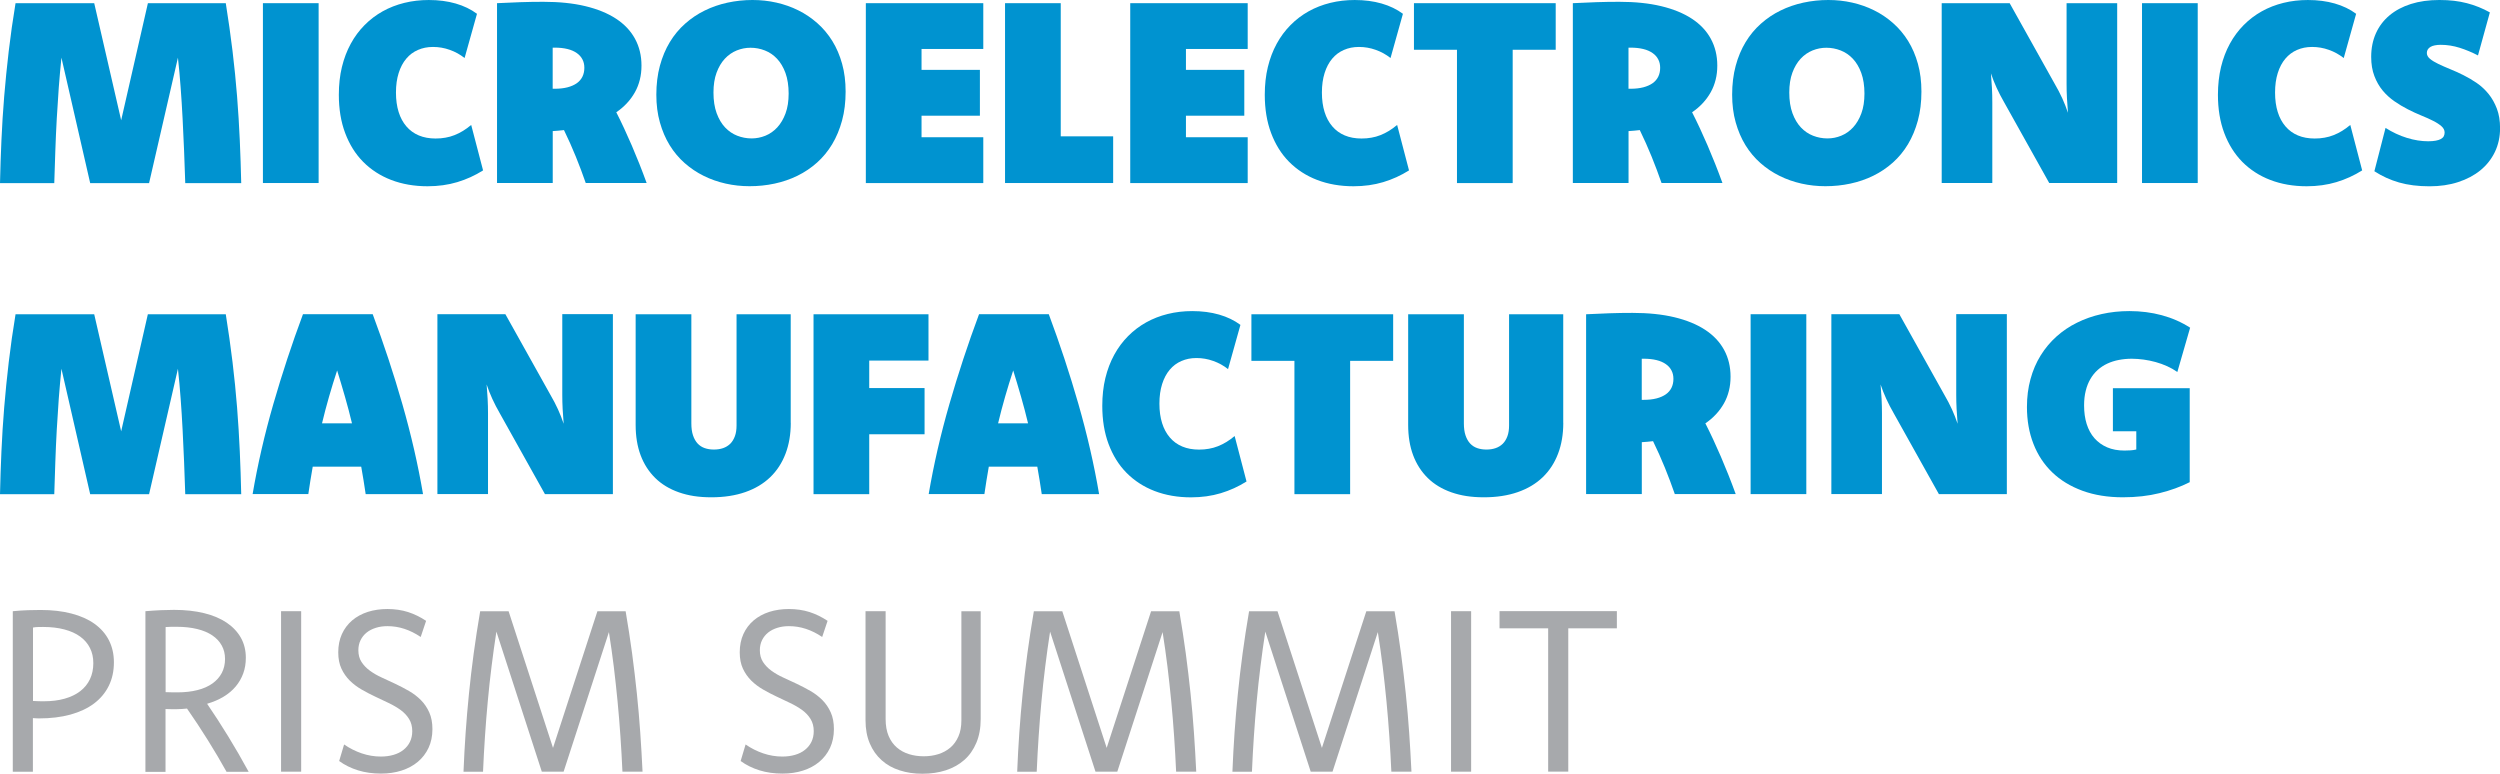 <?xml version="1.0" encoding="UTF-8"?><svg id="Layer_1" xmlns="http://www.w3.org/2000/svg" viewBox="0 0 471.25 145.84"><defs><style>.cls-1{fill:#0093d0;}.cls-2{fill:#a7a9ac;}</style></defs><path class="cls-1" d="M42.56.6c.49,3.09.92,6.08,1.27,9,.35,2.91.64,5.77.86,8.57.22,2.8.39,5.56.51,8.27.12,2.71.21,5.4.27,8.08h-10.55c-.06-2.04-.14-4.07-.22-6.11-.08-2.04-.17-4.05-.28-6.05-.1-2-.23-3.96-.37-5.88s-.31-3.79-.51-5.61l-5.44,23.65h-11.1l-5.42-23.65c-.19,1.81-.35,3.68-.5,5.61-.14,1.92-.27,3.89-.38,5.88-.11,2-.2,4.01-.27,6.05-.07,2.04-.14,4.07-.2,6.11H0c.06-2.67.15-5.36.27-8.08.12-2.71.29-5.47.52-8.27.23-2.8.52-5.65.86-8.57.34-2.91.77-5.91,1.28-9h14.83l5.08,22.07L27.88.6h14.68Z"/><path class="cls-1" d="M60.06,34.5h-10.5V.6h10.5v33.91Z"/><path class="cls-1" d="M87.59,10.95c-.84-.67-1.78-1.19-2.8-1.55-1.03-.37-2.08-.55-3.16-.55s-1.98.19-2.84.56c-.86.37-1.6.92-2.21,1.65-.61.72-1.09,1.62-1.43,2.7s-.51,2.3-.51,3.69.17,2.59.5,3.65c.33,1.07.82,1.97,1.46,2.72.64.75,1.42,1.32,2.35,1.71s1.98.58,3.16.58c.65,0,1.27-.05,1.86-.16.59-.1,1.16-.26,1.71-.48s1.08-.48,1.6-.8c.52-.32,1.03-.69,1.54-1.12l2.24,8.57c-1.51.95-3.13,1.69-4.86,2.21-1.73.52-3.59.78-5.6.78-2.51,0-4.8-.4-6.86-1.19-2.06-.79-3.82-1.94-5.29-3.42s-2.59-3.3-3.39-5.43c-.8-2.13-1.19-4.53-1.19-7.21,0-1.88.19-3.62.58-5.23.39-1.61.95-3.07,1.67-4.39.72-1.32,1.59-2.49,2.61-3.52,1.02-1.03,2.16-1.89,3.41-2.59,1.26-.7,2.62-1.23,4.08-1.59,1.46-.36,3-.54,4.6-.54,1.85,0,3.54.22,5.07.66s2.88,1.09,4.02,1.94l-2.34,8.35Z"/><path class="cls-1" d="M93.68.6c1.5-.08,2.97-.14,4.43-.19,1.46-.05,2.9-.07,4.33-.07,2.97,0,5.61.27,7.9.82s4.22,1.34,5.79,2.37c1.57,1.03,2.76,2.29,3.57,3.78.81,1.49,1.22,3.17,1.22,5.05,0,.94-.1,1.83-.31,2.66-.21.84-.51,1.62-.92,2.35-.41.73-.9,1.42-1.49,2.05-.59.64-1.26,1.22-2.03,1.74.99,1.94,1.96,4.03,2.92,6.26.96,2.23,1.9,4.59,2.8,7.07h-11.48c-.56-1.62-1.18-3.27-1.86-4.95-.68-1.68-1.43-3.35-2.24-5.02-.35.05-.7.08-1.05.11-.35.02-.7.05-1.07.08v9.78h-10.5V.6ZM104.18,16.73h.38c.91,0,1.71-.09,2.41-.27.69-.18,1.28-.44,1.75-.77.47-.33.83-.75,1.07-1.24.24-.49.36-1.05.36-1.67s-.12-1.11-.36-1.58c-.24-.47-.6-.87-1.07-1.2s-1.05-.59-1.75-.76c-.69-.17-1.5-.26-2.41-.26h-.38v7.75Z"/><path class="cls-1" d="M141.85,0c1.53,0,3.02.16,4.49.49,1.46.33,2.84.81,4.14,1.46,1.3.64,2.49,1.45,3.58,2.41,1.09.96,2.03,2.08,2.83,3.36.79,1.28,1.41,2.72,1.85,4.31.44,1.59.66,3.33.66,5.23,0,1.99-.22,3.81-.67,5.46s-1.07,3.14-1.86,4.46c-.8,1.32-1.75,2.48-2.86,3.47-1.11.99-2.34,1.82-3.69,2.48-1.34.66-2.78,1.15-4.31,1.48-1.53.33-3.1.49-4.72.49-1.53,0-3.02-.16-4.49-.49-1.46-.33-2.85-.81-4.15-1.46-1.3-.64-2.5-1.45-3.59-2.41-1.09-.96-2.03-2.08-2.82-3.36-.79-1.28-1.4-2.72-1.85-4.31-.45-1.59-.67-3.33-.67-5.23s.22-3.79.67-5.44c.45-1.65,1.07-3.14,1.87-4.46.8-1.32,1.76-2.48,2.88-3.47,1.11-.99,2.34-1.82,3.69-2.48,1.34-.66,2.78-1.16,4.31-1.49,1.53-.33,3.1-.5,4.72-.5ZM141.47,9c-.89,0-1.76.17-2.6.51-.84.34-1.59.86-2.24,1.56-.65.7-1.17,1.58-1.56,2.64-.39,1.06-.58,2.3-.58,3.73,0,1.51.2,2.81.6,3.9.4,1.09.93,1.98,1.59,2.68.66.7,1.42,1.22,2.29,1.56.87.34,1.77.51,2.71.51.89,0,1.76-.17,2.6-.51.84-.34,1.59-.87,2.24-1.57.65-.71,1.17-1.59,1.56-2.65.39-1.06.58-2.3.58-3.73s-.2-2.79-.6-3.88c-.4-1.09-.93-1.98-1.59-2.68-.66-.7-1.42-1.22-2.29-1.56-.87-.34-1.77-.51-2.71-.51Z"/><path class="cls-1" d="M185.35,9.23h-11.64v3.94h11v8.64h-11v4.06h11.64v8.64h-22.14V.6h22.14v8.64Z"/><path class="cls-1" d="M199.95,25.7h9.88v8.8h-20.38V.6h10.5v25.1Z"/><path class="cls-1" d="M235.19,9.23h-11.64v3.94h11v8.64h-11v4.06h11.64v8.64h-22.14V.6h22.14v8.64Z"/><path class="cls-1" d="M262.13,10.95c-.84-.67-1.78-1.19-2.8-1.55-1.03-.37-2.08-.55-3.16-.55s-1.98.19-2.84.56c-.86.37-1.6.92-2.21,1.65-.61.72-1.09,1.62-1.43,2.7s-.51,2.3-.51,3.69.17,2.59.5,3.65c.33,1.07.82,1.97,1.46,2.72.64.75,1.42,1.32,2.35,1.71s1.98.58,3.16.58c.65,0,1.27-.05,1.86-.16.59-.1,1.16-.26,1.71-.48s1.08-.48,1.6-.8c.52-.32,1.03-.69,1.54-1.12l2.24,8.57c-1.51.95-3.13,1.69-4.86,2.21-1.73.52-3.59.78-5.6.78-2.51,0-4.8-.4-6.86-1.19-2.06-.79-3.82-1.94-5.29-3.42s-2.59-3.3-3.39-5.43c-.8-2.13-1.19-4.53-1.19-7.21,0-1.88.19-3.62.58-5.23.39-1.61.95-3.07,1.67-4.39.72-1.32,1.59-2.49,2.61-3.52,1.02-1.03,2.16-1.89,3.41-2.59,1.26-.7,2.62-1.23,4.08-1.59,1.46-.36,3-.54,4.6-.54,1.85,0,3.54.22,5.07.66s2.88,1.09,4.02,1.94l-2.34,8.35Z"/><path class="cls-1" d="M293.25,9.38h-8.11v25.13h-10.5V9.38h-8.11V.6h26.72v8.78Z"/><path class="cls-1" d="M296.47.6c1.5-.08,2.97-.14,4.43-.19,1.46-.05,2.9-.07,4.33-.07,2.97,0,5.61.27,7.9.82s4.22,1.34,5.79,2.37c1.57,1.03,2.76,2.29,3.57,3.78.81,1.49,1.22,3.17,1.22,5.05,0,.94-.1,1.83-.31,2.66-.21.84-.51,1.62-.92,2.35-.41.73-.9,1.42-1.49,2.05-.59.64-1.26,1.22-2.03,1.74.99,1.94,1.96,4.03,2.92,6.26.96,2.23,1.9,4.59,2.8,7.07h-11.48c-.56-1.62-1.18-3.27-1.86-4.95-.68-1.68-1.43-3.35-2.24-5.02-.35.05-.7.08-1.05.11-.35.02-.7.05-1.07.08v9.78h-10.5V.6ZM306.97,16.73h.38c.91,0,1.71-.09,2.41-.27.69-.18,1.28-.44,1.75-.77.47-.33.83-.75,1.07-1.24.24-.49.36-1.05.36-1.67s-.12-1.11-.36-1.58c-.24-.47-.59-.87-1.07-1.2-.47-.33-1.05-.59-1.75-.76-.7-.17-1.5-.26-2.41-.26h-.38v7.75Z"/><path class="cls-1" d="M344.64,0c1.53,0,3.02.16,4.49.49,1.46.33,2.84.81,4.14,1.46,1.3.64,2.49,1.45,3.58,2.41,1.09.96,2.03,2.08,2.83,3.36.79,1.28,1.41,2.72,1.85,4.31s.66,3.33.66,5.23c0,1.99-.22,3.81-.67,5.46s-1.07,3.14-1.86,4.46c-.79,1.32-1.75,2.48-2.86,3.47s-2.34,1.82-3.69,2.48c-1.34.66-2.78,1.15-4.31,1.48s-3.1.49-4.72.49c-1.53,0-3.02-.16-4.49-.49-1.46-.33-2.85-.81-4.15-1.46-1.3-.64-2.5-1.45-3.59-2.41-1.09-.96-2.03-2.08-2.82-3.36-.79-1.28-1.4-2.72-1.85-4.31-.45-1.59-.67-3.33-.67-5.23s.22-3.79.67-5.44c.44-1.65,1.07-3.14,1.87-4.46.8-1.32,1.76-2.48,2.88-3.47,1.11-.99,2.34-1.82,3.69-2.48,1.34-.66,2.78-1.16,4.31-1.49s3.1-.5,4.72-.5ZM344.26,9c-.89,0-1.76.17-2.6.51-.84.34-1.59.86-2.24,1.56-.65.7-1.17,1.58-1.56,2.64s-.58,2.3-.58,3.73c0,1.51.2,2.81.6,3.9.4,1.09.93,1.98,1.59,2.68.66.7,1.42,1.22,2.29,1.56.87.34,1.77.51,2.71.51s1.76-.17,2.6-.51c.84-.34,1.59-.87,2.24-1.57.65-.71,1.17-1.59,1.56-2.65.39-1.06.58-2.3.58-3.73s-.2-2.79-.6-3.88c-.4-1.09-.93-1.98-1.59-2.68-.66-.7-1.42-1.22-2.29-1.56-.87-.34-1.77-.51-2.71-.51Z"/><path class="cls-1" d="M399.09,34.5h-12.81l-8.49-15.2c-.54-.94-1.02-1.86-1.43-2.76-.41-.9-.77-1.8-1.07-2.71.08.91.14,1.82.19,2.73.05.91.07,1.83.07,2.73v15.2h-9.54V.6h12.81l8.49,15.2c.54.92,1.02,1.84,1.43,2.74.41.91.77,1.81,1.07,2.72-.08-.91-.14-1.83-.19-2.76-.05-.93-.07-1.83-.07-2.71V.6h9.54v33.91Z"/><path class="cls-1" d="M414.27,34.5h-10.5V.6h10.5v33.91Z"/><path class="cls-1" d="M441.8,10.95c-.84-.67-1.78-1.19-2.8-1.55-1.03-.37-2.08-.55-3.16-.55s-1.98.19-2.84.56c-.86.37-1.59.92-2.21,1.65-.61.72-1.09,1.62-1.43,2.7s-.51,2.3-.51,3.69.17,2.59.5,3.65c.33,1.07.82,1.97,1.46,2.72.64.75,1.42,1.32,2.35,1.71s1.98.58,3.16.58c.65,0,1.27-.05,1.86-.16.59-.1,1.16-.26,1.71-.48s1.08-.48,1.6-.8c.52-.32,1.03-.69,1.54-1.12l2.24,8.57c-1.51.95-3.13,1.69-4.86,2.21-1.73.52-3.59.78-5.6.78-2.51,0-4.8-.4-6.86-1.19-2.06-.79-3.82-1.94-5.29-3.42-1.46-1.49-2.59-3.3-3.39-5.43-.8-2.13-1.19-4.53-1.19-7.21,0-1.88.2-3.62.58-5.23.39-1.61.95-3.07,1.67-4.39s1.59-2.49,2.61-3.52c1.02-1.03,2.16-1.89,3.41-2.59,1.26-.7,2.62-1.23,4.08-1.59,1.46-.36,3-.54,4.61-.54,1.84,0,3.54.22,5.07.66,1.53.44,2.88,1.09,4.02,1.94l-2.34,8.35Z"/><path class="cls-1" d="M449.66,24.1c1.3.83,2.65,1.46,4.04,1.89,1.39.43,2.73.64,4.02.64.54,0,1.01-.04,1.4-.11s.71-.17.97-.31c.25-.14.44-.31.55-.51.11-.21.17-.44.17-.72,0-.44-.2-.84-.6-1.19-.4-.35-.92-.69-1.56-1.01-.64-.33-1.38-.66-2.22-1-.83-.34-1.68-.73-2.54-1.17-.86-.44-1.71-.94-2.54-1.52s-1.58-1.25-2.22-2.03c-.64-.78-1.17-1.69-1.56-2.73-.4-1.04-.6-2.25-.6-3.61,0-1.64.3-3.12.89-4.44s1.45-2.45,2.56-3.38,2.46-1.65,4.04-2.15c1.58-.5,3.37-.75,5.36-.75s3.65.2,5.19.6c1.54.4,2.98.98,4.33,1.74l-2.24,8.11c-1.13-.59-2.28-1.07-3.45-1.44-1.17-.37-2.37-.56-3.57-.56-.41,0-.78.03-1.11.1-.33.06-.6.16-.82.29-.22.13-.39.29-.51.48s-.18.41-.18.67c0,.41.2.78.6,1.11.4.33.92.64,1.56.95.64.31,1.38.63,2.2.97.83.33,1.67.72,2.54,1.15.87.43,1.71.93,2.54,1.5.83.57,1.56,1.26,2.2,2.05s1.16,1.72,1.56,2.77c.4,1.05.6,2.28.6,3.67,0,1.65-.33,3.15-.98,4.5-.65,1.34-1.56,2.49-2.73,3.45-1.17.95-2.57,1.69-4.2,2.22s-3.42.79-5.38.79c-2.16,0-4.08-.24-5.75-.72-1.67-.48-3.22-1.19-4.65-2.12l2.1-8.16Z"/><path class="cls-1" d="M42.56,59.24c.49,3.09.92,6.08,1.27,9,.35,2.91.64,5.77.86,8.57.22,2.8.39,5.56.51,8.27.12,2.71.21,5.4.27,8.08h-10.55c-.06-2.04-.14-4.07-.22-6.11-.08-2.04-.17-4.05-.28-6.05-.1-2-.23-3.96-.37-5.88s-.31-3.79-.51-5.61l-5.44,23.65h-11.1l-5.42-23.65c-.19,1.81-.35,3.68-.5,5.61-.14,1.92-.27,3.89-.38,5.88-.11,2-.2,4.01-.27,6.05-.07,2.04-.14,4.07-.2,6.11H0c.06-2.67.15-5.36.27-8.08.12-2.71.29-5.47.52-8.27.23-2.8.52-5.65.86-8.57.34-2.91.77-5.91,1.28-9h14.83l5.08,22.07,5.03-22.07h14.68Z"/><path class="cls-1" d="M70.26,59.24c2.08,5.58,3.95,11.23,5.59,16.95,1.64,5.72,2.94,11.37,3.89,16.95h-10.81c-.13-.86-.26-1.72-.4-2.59-.14-.87-.28-1.73-.44-2.59h-9.14c-.16.89-.31,1.76-.44,2.61s-.27,1.71-.39,2.56h-10.5c.95-5.58,2.25-11.23,3.9-16.95,1.65-5.72,3.51-11.37,5.59-16.95h13.15ZM66.35,79.8c-.4-1.67-.84-3.34-1.32-5.01-.48-1.67-.97-3.32-1.48-4.96-.54,1.64-1.05,3.29-1.53,4.96-.48,1.67-.92,3.34-1.32,5.01h5.64Z"/><path class="cls-1" d="M115.53,93.14h-12.81l-8.49-15.2c-.54-.94-1.02-1.86-1.43-2.76-.41-.9-.77-1.8-1.07-2.71.08.91.14,1.82.19,2.73s.07,1.83.07,2.73v15.2h-9.54v-33.91h12.81l8.49,15.2c.54.92,1.02,1.84,1.43,2.74.41.91.77,1.81,1.07,2.72-.08-.91-.14-1.83-.19-2.76s-.07-1.83-.07-2.71v-15.2h9.54v33.91Z"/><path class="cls-1" d="M149.06,79.71c0,2.15-.33,4.09-.99,5.82-.66,1.73-1.62,3.21-2.89,4.43s-2.83,2.15-4.69,2.8c-1.86.65-3.99.98-6.4.98s-4.32-.31-6.1-.93c-1.77-.62-3.27-1.52-4.47-2.7s-2.13-2.61-2.76-4.29-.94-3.59-.94-5.73v-20.85h10.5v20.57c0,.88.1,1.63.31,2.25.21.63.5,1.14.87,1.54.37.4.82.69,1.34.87.52.18,1.09.27,1.73.27s1.22-.09,1.74-.27c.52-.18.97-.46,1.35-.83.37-.37.66-.85.87-1.42.21-.57.31-1.25.31-2.03v-20.95h10.21v20.47Z"/><path class="cls-1" d="M175.02,67.97h-11.17v5.18h10.43v8.71h-10.43v11.29h-10.5v-33.91h21.67v8.73Z"/><path class="cls-1" d="M197.7,59.24c2.08,5.58,3.95,11.23,5.59,16.95,1.64,5.72,2.94,11.37,3.89,16.95h-10.81c-.13-.86-.26-1.72-.4-2.59-.14-.87-.28-1.73-.44-2.59h-9.14c-.16.89-.31,1.76-.44,2.61s-.27,1.71-.39,2.56h-10.5c.95-5.58,2.25-11.23,3.9-16.95,1.65-5.72,3.51-11.37,5.59-16.95h13.15ZM193.79,79.8c-.4-1.67-.84-3.34-1.32-5.01-.48-1.67-.97-3.32-1.48-4.96-.54,1.64-1.05,3.29-1.53,4.96-.48,1.67-.92,3.34-1.32,5.01h5.64Z"/><path class="cls-1" d="M231.5,69.59c-.84-.67-1.78-1.19-2.8-1.55-1.03-.37-2.08-.55-3.16-.55s-1.98.19-2.84.56c-.86.37-1.6.92-2.21,1.65-.61.72-1.09,1.62-1.43,2.7s-.51,2.3-.51,3.69.17,2.59.5,3.65c.33,1.07.82,1.97,1.46,2.72.64.75,1.42,1.32,2.35,1.71s1.98.58,3.16.58c.65,0,1.27-.05,1.86-.16.59-.1,1.16-.26,1.71-.48s1.08-.48,1.6-.8c.52-.32,1.03-.69,1.54-1.12l2.24,8.57c-1.51.95-3.13,1.69-4.86,2.21-1.73.52-3.59.78-5.6.78-2.51,0-4.8-.4-6.86-1.19-2.06-.79-3.82-1.94-5.29-3.42s-2.59-3.3-3.39-5.43c-.8-2.13-1.19-4.53-1.19-7.21,0-1.88.19-3.62.58-5.23.39-1.61.95-3.07,1.67-4.39.72-1.32,1.59-2.49,2.61-3.52,1.02-1.03,2.16-1.89,3.41-2.59,1.26-.7,2.62-1.23,4.08-1.59,1.46-.36,3-.54,4.6-.54,1.85,0,3.54.22,5.07.66s2.88,1.09,4.02,1.94l-2.34,8.35Z"/><path class="cls-1" d="M262.61,68.02h-8.11v25.13h-10.5v-25.13h-8.11v-8.78h26.72v8.78Z"/><path class="cls-1" d="M294.68,79.71c0,2.15-.33,4.09-.99,5.82s-1.62,3.21-2.89,4.43-2.83,2.15-4.69,2.8c-1.86.65-3.99.98-6.4.98s-4.32-.31-6.1-.93c-1.77-.62-3.27-1.52-4.47-2.7s-2.13-2.61-2.76-4.29-.94-3.59-.94-5.73v-20.85h10.5v20.57c0,.88.1,1.63.31,2.25.21.63.5,1.14.87,1.54.37.4.82.69,1.34.87.52.18,1.09.27,1.73.27s1.22-.09,1.74-.27c.53-.18.97-.46,1.35-.83.37-.37.66-.85.87-1.42s.31-1.25.31-2.03v-20.95h10.21v20.47Z"/><path class="cls-1" d="M298.97,59.24c1.5-.08,2.97-.14,4.43-.19,1.46-.05,2.9-.07,4.33-.07,2.97,0,5.61.27,7.9.82s4.22,1.34,5.79,2.37c1.57,1.03,2.76,2.29,3.57,3.78.81,1.49,1.22,3.17,1.22,5.05,0,.94-.1,1.83-.31,2.66-.21.84-.51,1.62-.92,2.35-.41.73-.9,1.42-1.49,2.05-.59.64-1.26,1.22-2.03,1.74.99,1.94,1.96,4.03,2.92,6.26.96,2.23,1.9,4.59,2.8,7.07h-11.48c-.56-1.62-1.18-3.27-1.86-4.95-.68-1.68-1.43-3.35-2.24-5.02-.35.05-.7.08-1.05.11-.35.02-.7.05-1.07.08v9.78h-10.5v-33.91ZM309.47,75.37h.38c.91,0,1.71-.09,2.41-.27.69-.18,1.28-.44,1.75-.77.47-.33.83-.75,1.07-1.24.24-.49.36-1.05.36-1.67s-.12-1.11-.36-1.58c-.24-.47-.59-.87-1.07-1.2-.47-.33-1.05-.59-1.75-.76-.7-.17-1.5-.26-2.41-.26h-.38v7.75Z"/><path class="cls-1" d="M340.49,93.14h-10.5v-33.91h10.5v33.91Z"/><path class="cls-1" d="M378.29,93.14h-12.81l-8.49-15.2c-.54-.94-1.02-1.86-1.43-2.76-.41-.9-.77-1.8-1.07-2.71.08.91.14,1.82.19,2.73.05.91.07,1.83.07,2.73v15.2h-9.54v-33.91h12.81l8.49,15.2c.54.92,1.02,1.84,1.43,2.74.41.91.77,1.81,1.07,2.72-.08-.91-.14-1.83-.19-2.76-.05-.93-.07-1.83-.07-2.71v-15.2h9.54v33.91Z"/><path class="cls-1" d="M412.74,90.9c-1.7.86-3.59,1.55-5.68,2.06-2.08.52-4.38.78-6.9.78-2.83,0-5.37-.41-7.61-1.23-2.24-.82-4.14-1.97-5.69-3.46-1.55-1.49-2.74-3.28-3.55-5.37-.82-2.09-1.23-4.41-1.23-6.96,0-1.88.22-3.63.67-5.26.44-1.63,1.08-3.11,1.91-4.45.83-1.34,1.82-2.53,2.98-3.57,1.16-1.04,2.46-1.92,3.89-2.62,1.43-.71,2.97-1.25,4.63-1.62,1.65-.37,3.4-.56,5.23-.56,2.15,0,4.18.26,6.11.78,1.92.52,3.71,1.3,5.34,2.35l-2.41,8.35c-.59-.41-1.23-.78-1.92-1.09-.69-.31-1.41-.57-2.16-.78-.75-.21-1.51-.36-2.28-.47-.77-.1-1.52-.16-2.23-.16-.86,0-1.67.08-2.45.23s-1.49.38-2.16.69c-.67.31-1.27.71-1.81,1.19-.54.49-1,1.05-1.38,1.71-.38.65-.68,1.39-.88,2.22-.21.83-.31,1.75-.31,2.77,0,1.29.16,2.45.49,3.5.33,1.04.81,1.93,1.46,2.67s1.44,1.31,2.39,1.72c.95.41,2.04.61,3.28.61.41,0,.8-.01,1.16-.04.36-.02.71-.08,1.06-.16v-3.44h-4.41v-8.11h14.48v17.71Z"/><path class="cls-2" d="M2.43,115.21c1.02-.1,1.97-.16,2.85-.19s1.67-.04,2.38-.04c2.16,0,4.09.22,5.81.67,1.72.45,3.17,1.09,4.35,1.94s2.09,1.88,2.71,3.1c.62,1.22.94,2.6.94,4.15,0,1.66-.32,3.14-.97,4.45-.65,1.31-1.57,2.41-2.78,3.32-1.21.91-2.69,1.6-4.44,2.09-1.75.48-3.74.72-5.95.72-.16,0-.33,0-.51-.02-.18-.01-.39-.03-.62-.04v10.11h-3.79v-30.25ZM6.21,132.13c.38.03.75.05,1.09.05.34,0,.66.01.96.01,1.46,0,2.77-.16,3.93-.49,1.16-.33,2.14-.8,2.94-1.42.8-.62,1.41-1.37,1.83-2.26.42-.89.63-1.89.63-3.01s-.21-2.02-.63-2.86c-.42-.84-1.03-1.56-1.84-2.15-.81-.59-1.8-1.04-2.98-1.35-1.18-.31-2.51-.47-4-.47-.28,0-.59,0-.93.01-.33,0-.66.04-.99.1v13.84Z"/><path class="cls-2" d="M27.42,115.21c.98-.08,1.93-.15,2.86-.19.93-.04,1.77-.06,2.52-.06,2.11,0,4.01.21,5.68.62,1.67.41,3.09,1.01,4.26,1.8,1.16.79,2.05,1.74,2.67,2.84.62,1.11.93,2.36.93,3.77,0,1.06-.16,2.05-.49,2.95-.33.9-.8,1.72-1.42,2.46-.62.74-1.38,1.38-2.29,1.93-.91.55-1.94.99-3.1,1.33,1.32,1.93,2.64,3.97,3.96,6.12,1.32,2.15,2.61,4.38,3.87,6.7h-4.17c-1.06-1.92-2.23-3.89-3.5-5.93-1.27-2.04-2.59-4.03-3.95-5.99-.6.07-1.24.11-1.93.12s-1.39,0-2.12-.03v11.84h-3.79v-30.25ZM31.21,130.47c.38.01.76.03,1.12.03s.72.01,1.08.01c1.42,0,2.69-.14,3.81-.43,1.12-.28,2.06-.7,2.83-1.25.77-.55,1.35-1.21,1.76-1.98.4-.77.61-1.65.61-2.63s-.21-1.8-.62-2.54c-.41-.75-1-1.38-1.78-1.91-.77-.52-1.73-.93-2.86-1.2-1.14-.28-2.43-.42-3.87-.42-.31,0-.64,0-.99,0-.35,0-.71.03-1.08.05v12.24Z"/><path class="cls-2" d="M56.77,145.46h-3.79v-30.25h3.79v30.25Z"/><path class="cls-2" d="M64.86,140.33c1.04.72,2.15,1.28,3.33,1.68,1.18.4,2.39.6,3.61.6.87,0,1.66-.11,2.38-.32.72-.21,1.35-.52,1.87-.94.52-.41.93-.91,1.22-1.5.29-.59.44-1.27.44-2.03,0-.88-.2-1.64-.6-2.29-.4-.65-.93-1.21-1.59-1.69-.66-.48-1.41-.92-2.25-1.32s-1.69-.8-2.55-1.21c-.87-.41-1.72-.85-2.55-1.33s-1.58-1.04-2.23-1.68c-.65-.65-1.18-1.4-1.58-2.26s-.6-1.88-.6-3.08c0-1.28.23-2.42.69-3.44.46-1.01,1.11-1.87,1.94-2.58.83-.7,1.81-1.23,2.94-1.6,1.13-.36,2.37-.54,3.71-.54s2.7.19,3.88.57,2.32.94,3.4,1.66l-1.02,3.04c-1.01-.68-2.03-1.19-3.07-1.53s-2.1-.51-3.2-.51c-.78,0-1.51.1-2.17.31-.67.21-1.25.5-1.74.89-.49.39-.87.87-1.15,1.43s-.42,1.2-.42,1.91c0,.87.2,1.61.6,2.22s.92,1.16,1.58,1.64,1.4.91,2.24,1.29c.84.38,1.69.78,2.56,1.19.87.41,1.72.86,2.56,1.34.84.48,1.58,1.05,2.24,1.71s1.18,1.43,1.58,2.32.6,1.94.6,3.16c0,1.32-.25,2.5-.73,3.53-.49,1.04-1.17,1.92-2.03,2.64s-1.89,1.27-3.08,1.65-2.47.56-3.86.56c-1.56,0-3-.2-4.32-.61s-2.51-.99-3.56-1.76l.94-3.15Z"/><path class="cls-2" d="M117.93,115.21c.47,2.74.87,5.39,1.22,7.95.34,2.56.64,5.08.9,7.57s.47,4.94.64,7.38.31,4.88.43,7.35h-3.79c-.1-2.26-.23-4.48-.38-6.68-.15-2.2-.33-4.39-.54-6.58-.21-2.19-.45-4.36-.71-6.53-.27-2.16-.57-4.34-.92-6.52l-8.54,26.31h-4.11l-8.56-26.4c-.34,2.19-.64,4.36-.91,6.54-.27,2.17-.51,4.35-.71,6.55-.21,2.19-.38,4.39-.53,6.6-.15,2.21-.27,4.45-.37,6.72h-3.68c.1-2.47.23-4.92.4-7.35.17-2.43.38-4.89.63-7.38.25-2.48.54-5.01.89-7.57.35-2.56.75-5.21,1.22-7.95h5.36l8.37,25.76,8.37-25.76h5.33Z"/><path class="cls-2" d="M140.54,140.33c1.04.72,2.15,1.28,3.33,1.68,1.18.4,2.39.6,3.61.6.87,0,1.66-.11,2.38-.32.72-.21,1.35-.52,1.87-.94.52-.41.93-.91,1.22-1.5.29-.59.44-1.27.44-2.03,0-.88-.2-1.64-.6-2.29-.4-.65-.93-1.21-1.59-1.69-.66-.48-1.41-.92-2.25-1.32s-1.69-.8-2.55-1.21c-.87-.41-1.72-.85-2.55-1.33s-1.58-1.04-2.23-1.68c-.65-.65-1.18-1.4-1.58-2.26s-.6-1.88-.6-3.08c0-1.28.23-2.42.69-3.44.46-1.01,1.11-1.87,1.94-2.58.83-.7,1.81-1.23,2.94-1.6,1.13-.36,2.37-.54,3.71-.54s2.7.19,3.88.57,2.32.94,3.4,1.66l-1.02,3.04c-1.01-.68-2.03-1.19-3.07-1.53s-2.1-.51-3.2-.51c-.78,0-1.51.1-2.17.31-.67.21-1.25.5-1.74.89-.49.39-.87.87-1.15,1.43s-.42,1.2-.42,1.91c0,.87.2,1.61.6,2.22s.92,1.16,1.58,1.64,1.4.91,2.24,1.29c.84.38,1.69.78,2.56,1.19.87.41,1.72.86,2.56,1.34.84.48,1.58,1.05,2.24,1.71s1.18,1.43,1.58,2.32.6,1.94.6,3.16c0,1.32-.25,2.5-.73,3.53-.49,1.04-1.17,1.92-2.03,2.64s-1.89,1.27-3.08,1.65-2.47.56-3.86.56c-1.56,0-3-.2-4.32-.61s-2.51-.99-3.56-1.76l.94-3.15Z"/><path class="cls-2" d="M184.86,135.52c0,1.7-.27,3.2-.82,4.5-.55,1.3-1.3,2.38-2.28,3.24s-2.13,1.5-3.47,1.94c-1.34.43-2.81.65-4.41.65s-2.96-.21-4.27-.63c-1.32-.42-2.46-1.05-3.41-1.91-.96-.85-1.71-1.91-2.24-3.16-.54-1.26-.81-2.72-.81-4.4v-20.54h3.79v20.33c0,1.23.19,2.3.56,3.18s.89,1.61,1.55,2.18c.66.57,1.43.99,2.3,1.26.87.27,1.8.4,2.78.4s1.88-.13,2.74-.4c.86-.27,1.61-.68,2.26-1.23.65-.55,1.16-1.26,1.53-2.11.38-.85.56-1.87.56-3.04v-20.56h3.64v20.31Z"/><path class="cls-2" d="M222.3,115.21c.47,2.74.87,5.39,1.22,7.95.34,2.56.64,5.08.9,7.57s.47,4.94.64,7.38.31,4.88.43,7.35h-3.79c-.1-2.26-.23-4.48-.38-6.68-.15-2.2-.33-4.39-.54-6.58-.21-2.19-.45-4.36-.71-6.53-.27-2.16-.57-4.34-.92-6.52l-8.54,26.31h-4.11l-8.56-26.4c-.34,2.19-.64,4.36-.91,6.54-.27,2.17-.51,4.35-.71,6.55-.21,2.19-.38,4.39-.53,6.6-.15,2.21-.27,4.45-.37,6.72h-3.68c.1-2.47.23-4.92.4-7.35.17-2.43.38-4.89.63-7.38.25-2.48.54-5.01.89-7.57.35-2.56.75-5.21,1.22-7.95h5.36l8.37,25.76,8.37-25.76h5.33Z"/><path class="cls-2" d="M262.87,115.21c.47,2.74.87,5.39,1.22,7.95.34,2.56.64,5.08.9,7.57s.47,4.94.64,7.38.31,4.88.43,7.35h-3.79c-.1-2.26-.23-4.48-.38-6.68-.15-2.2-.33-4.39-.54-6.58-.21-2.19-.45-4.36-.71-6.53-.27-2.16-.57-4.34-.92-6.52l-8.54,26.31h-4.11l-8.56-26.4c-.34,2.19-.64,4.36-.91,6.54-.27,2.17-.51,4.35-.71,6.55-.21,2.19-.38,4.39-.53,6.6-.15,2.21-.27,4.45-.37,6.72h-3.68c.1-2.47.23-4.92.4-7.35.17-2.43.38-4.89.63-7.38.25-2.48.54-5.01.89-7.57.35-2.56.75-5.21,1.22-7.95h5.36l8.37,25.76,8.37-25.76h5.33Z"/><path class="cls-2" d="M277.31,145.46h-3.79v-30.25h3.79v30.25Z"/><path class="cls-2" d="M304.77,118.44h-9.15v27.01h-3.79v-27.01h-9.17v-3.24h22.12v3.24Z"/></svg>